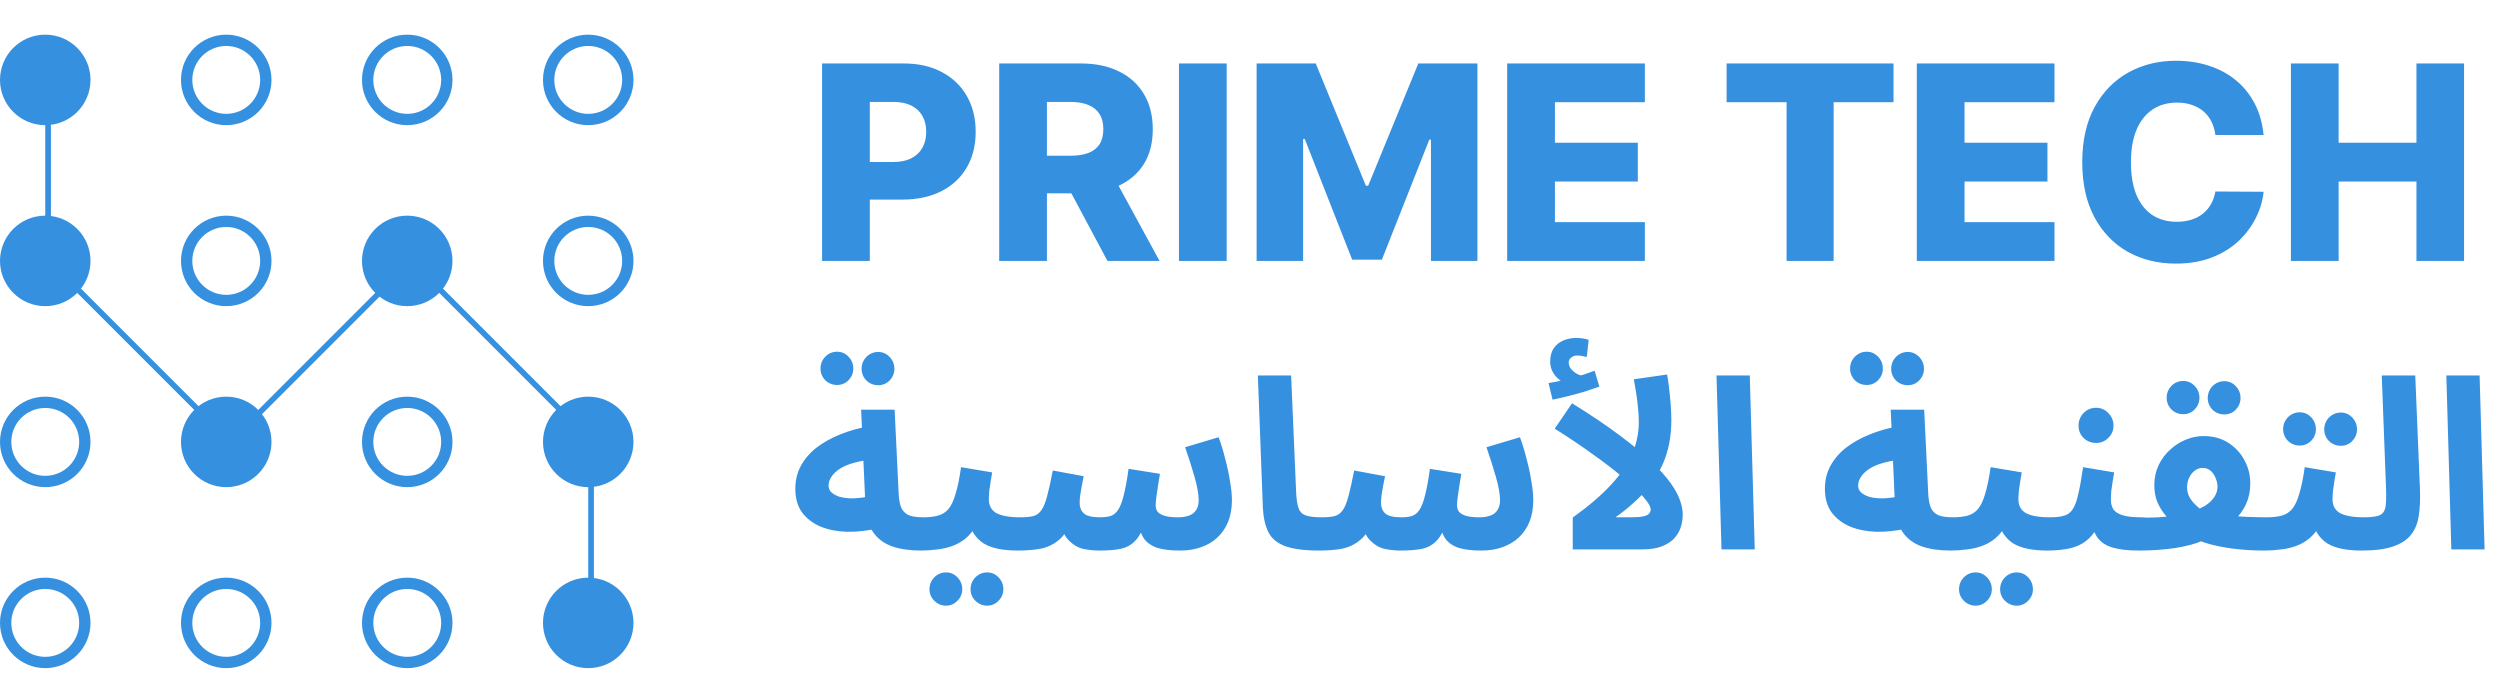 <svg width="442" height="119" viewBox="0 0 442 119" fill="none" xmlns="http://www.w3.org/2000/svg">
<path d="M145.345 46.128V11.219H159.766C162.379 11.219 164.635 11.73 166.533 12.753C168.442 13.764 169.913 15.179 170.947 16.997C171.982 18.804 172.499 20.907 172.499 23.304C172.499 25.713 171.97 27.821 170.913 29.628C169.868 31.424 168.374 32.816 166.43 33.804C164.487 34.793 162.18 35.287 159.51 35.287H150.612V28.64H157.942C159.214 28.64 160.277 28.418 161.129 27.975C161.993 27.532 162.646 26.912 163.089 26.117C163.533 25.31 163.754 24.372 163.754 23.304C163.754 22.225 163.533 21.293 163.089 20.509C162.646 19.713 161.993 19.1 161.129 18.668C160.266 18.236 159.203 18.02 157.942 18.02H153.783V46.128H145.345ZM176.658 46.128V11.219H191.078C193.692 11.219 195.947 11.691 197.845 12.634C199.754 13.566 201.226 14.907 202.26 16.657C203.294 18.395 203.811 20.458 203.811 22.844C203.811 25.265 203.283 27.321 202.226 29.015C201.169 30.696 199.669 31.98 197.726 32.867C195.783 33.742 193.482 34.179 190.822 34.179H181.703V27.532H189.254C190.527 27.532 191.589 27.367 192.442 27.037C193.305 26.696 193.959 26.185 194.402 25.503C194.845 24.81 195.067 23.924 195.067 22.844C195.067 21.765 194.845 20.872 194.402 20.168C193.959 19.452 193.305 18.918 192.442 18.566C191.578 18.202 190.516 18.02 189.254 18.02H185.095V46.128H176.658ZM196.311 30.174L205.004 46.128H195.8L187.277 30.174H196.311ZM216.876 11.219V46.128H208.439V11.219H216.876ZM222.173 11.219H232.622L241.486 32.833H241.895L250.759 11.219H261.207V46.128H252.991V24.685H252.702L244.315 45.907H239.065L230.679 24.566H230.389V46.128H222.173V11.219ZM266.47 46.128V11.219H290.811V18.071H274.908V25.23H289.567V32.1H274.908V39.276H290.811V46.128H266.47ZM305.266 18.071V11.219H334.771V18.071H324.186V46.128H315.868V18.071H305.266ZM338.892 46.128V11.219H363.233V18.071H347.33V25.23H361.989V32.1H347.33V39.276H363.233V46.128H338.892ZM400.205 23.867H391.682C391.568 22.992 391.335 22.202 390.983 21.497C390.631 20.793 390.165 20.191 389.585 19.691C389.006 19.191 388.318 18.81 387.523 18.549C386.739 18.276 385.869 18.14 384.915 18.14C383.222 18.14 381.761 18.554 380.534 19.384C379.318 20.213 378.381 21.412 377.722 22.98C377.074 24.549 376.75 26.446 376.75 28.674C376.75 30.992 377.08 32.935 377.739 34.503C378.409 36.06 379.347 37.236 380.551 38.032C381.767 38.816 383.205 39.208 384.864 39.208C385.795 39.208 386.642 39.088 387.403 38.85C388.176 38.611 388.852 38.264 389.432 37.81C390.023 37.344 390.506 36.782 390.881 36.123C391.267 35.452 391.534 34.696 391.682 33.855L400.205 33.907C400.057 35.452 399.608 36.975 398.858 38.475C398.119 39.975 397.102 41.344 395.807 42.583C394.511 43.81 392.932 44.787 391.068 45.514C389.216 46.242 387.091 46.605 384.693 46.605C381.534 46.605 378.705 45.912 376.205 44.526C373.716 43.128 371.75 41.094 370.307 38.424C368.864 35.753 368.142 32.503 368.142 28.674C368.142 24.833 368.875 21.577 370.341 18.907C371.807 16.236 373.79 14.208 376.29 12.821C378.79 11.435 381.591 10.742 384.693 10.742C386.807 10.742 388.761 11.037 390.557 11.628C392.352 12.208 393.932 13.06 395.295 14.185C396.659 15.299 397.767 16.668 398.619 18.293C399.472 19.918 400 21.776 400.205 23.867ZM405.033 46.128V11.219H413.47V25.23H427.226V11.219H435.646V46.128H427.226V32.1H413.47V46.128H405.033ZM162.832 97.338C160.844 97.338 159.122 97.086 157.666 96.582C156.238 96.05 155.132 95.21 154.348 94.062C153.564 92.886 153.116 91.318 153.004 89.358L152.248 72.432H158.17L158.884 87.3C158.94 88.448 159.122 89.33 159.43 89.946C159.766 90.534 160.242 90.94 160.858 91.164C161.474 91.36 162.272 91.458 163.252 91.458C164.316 91.458 165.072 91.738 165.52 92.298C165.968 92.83 166.192 93.502 166.192 94.314C166.192 95.182 165.898 95.91 165.31 96.498C164.75 97.058 163.924 97.338 162.832 97.338ZM155.146 93.432C153.27 93.852 151.464 94.048 149.728 94.02C147.992 93.964 146.438 93.656 145.066 93.096C143.694 92.508 142.602 91.668 141.79 90.576C141.006 89.484 140.614 88.098 140.614 86.418C140.614 84.934 140.936 83.59 141.58 82.386C142.252 81.154 143.176 80.076 144.352 79.152C145.556 78.228 146.956 77.444 148.552 76.8C150.148 76.156 151.884 75.666 153.76 75.33L154.348 81.294C153.144 81.35 152.052 81.518 151.072 81.798C150.12 82.05 149.294 82.386 148.594 82.806C147.922 83.226 147.404 83.702 147.04 84.234C146.676 84.738 146.494 85.284 146.494 85.872C146.494 86.348 146.662 86.74 146.998 87.048C147.334 87.356 147.782 87.608 148.342 87.804C148.902 87.972 149.546 88.07 150.274 88.098C151.002 88.126 151.744 88.084 152.5 87.972C153.284 87.86 154.054 87.678 154.81 87.426L155.146 93.432ZM155.272 68.106C154.46 68.106 153.76 67.826 153.172 67.266C152.612 66.678 152.332 65.992 152.332 65.208C152.332 64.396 152.612 63.696 153.172 63.108C153.76 62.52 154.46 62.226 155.272 62.226C156.056 62.226 156.728 62.52 157.288 63.108C157.848 63.696 158.128 64.396 158.128 65.208C158.128 65.992 157.848 66.678 157.288 67.266C156.728 67.826 156.056 68.106 155.272 68.106ZM148.006 68.064C147.194 68.064 146.494 67.784 145.906 67.224C145.346 66.636 145.066 65.95 145.066 65.166C145.066 64.354 145.346 63.654 145.906 63.066C146.494 62.478 147.194 62.184 148.006 62.184C148.79 62.184 149.462 62.478 150.022 63.066C150.582 63.654 150.862 64.354 150.862 65.166C150.862 65.95 150.582 66.636 150.022 67.224C149.462 67.784 148.79 68.064 148.006 68.064ZM162.818 97.338L163.238 91.458C164.246 91.458 165.114 91.36 165.842 91.164C166.57 90.968 167.186 90.576 167.69 89.988C168.194 89.372 168.614 88.476 168.95 87.3C169.314 86.124 169.636 84.556 169.916 82.596L175.418 83.52C175.362 83.94 175.278 84.43 175.166 84.99C175.082 85.55 174.998 86.124 174.914 86.712C174.858 87.272 174.83 87.804 174.83 88.308C174.83 88.812 174.928 89.26 175.124 89.652C175.32 90.044 175.628 90.38 176.048 90.66C176.496 90.912 177.07 91.108 177.77 91.248C178.498 91.388 179.38 91.458 180.416 91.458C181.48 91.458 182.236 91.738 182.684 92.298C183.132 92.83 183.356 93.502 183.356 94.314C183.356 95.182 183.062 95.91 182.474 96.498C181.914 97.058 181.088 97.338 179.996 97.338C178.736 97.338 177.588 97.24 176.552 97.044C175.544 96.848 174.662 96.526 173.906 96.078C173.178 95.602 172.576 94.986 172.1 94.23C171.652 93.446 171.372 92.494 171.26 91.374H173.276C172.772 92.718 172.128 93.796 171.344 94.608C170.588 95.392 169.734 95.98 168.782 96.372C167.83 96.764 166.836 97.016 165.8 97.128C164.792 97.268 163.798 97.338 162.818 97.338ZM174.536 107.082C173.724 107.082 173.024 106.788 172.436 106.2C171.876 105.64 171.596 104.968 171.596 104.184C171.596 103.372 171.876 102.672 172.436 102.084C173.024 101.496 173.724 101.202 174.536 101.202C175.32 101.202 175.992 101.496 176.552 102.084C177.112 102.672 177.392 103.372 177.392 104.184C177.392 104.968 177.112 105.64 176.552 106.2C175.992 106.788 175.32 107.082 174.536 107.082ZM167.27 107.082C166.458 107.082 165.758 106.788 165.17 106.2C164.61 105.64 164.33 104.968 164.33 104.184C164.33 103.372 164.61 102.672 165.17 102.084C165.758 101.496 166.458 101.202 167.27 101.202C168.054 101.202 168.726 101.496 169.286 102.084C169.846 102.672 170.126 103.372 170.126 104.184C170.126 104.968 169.846 105.64 169.286 106.2C168.726 106.788 168.054 107.082 167.27 107.082ZM180.004 97.338L180.424 91.458C181.348 91.458 182.104 91.388 182.692 91.248C183.28 91.08 183.756 90.73 184.12 90.198C184.512 89.638 184.848 88.812 185.128 87.72C185.436 86.6 185.772 85.088 186.136 83.184L191.596 84.192C191.512 84.612 191.414 85.102 191.302 85.662C191.19 86.222 191.092 86.796 191.008 87.384C190.924 87.944 190.882 88.448 190.882 88.896C190.882 89.68 191.134 90.31 191.638 90.786C192.142 91.234 193.094 91.458 194.494 91.458C195.194 91.458 195.796 91.388 196.3 91.248C196.832 91.08 197.28 90.73 197.644 90.198C198.036 89.638 198.372 88.784 198.652 87.636C198.96 86.46 199.254 84.878 199.534 82.89L205.078 83.772C204.966 84.416 204.854 85.102 204.742 85.83C204.63 86.558 204.532 87.23 204.448 87.846C204.364 88.462 204.322 88.966 204.322 89.358C204.322 89.722 204.42 90.072 204.616 90.408C204.84 90.716 205.232 90.968 205.792 91.164C206.38 91.36 207.206 91.458 208.27 91.458C209.026 91.458 209.67 91.36 210.202 91.164C210.762 90.968 211.182 90.646 211.462 90.198C211.77 89.75 211.924 89.162 211.924 88.434C211.924 87.398 211.686 86.04 211.21 84.36C210.734 82.68 210.174 80.916 209.53 79.068L215.452 77.304C215.9 78.508 216.292 79.796 216.628 81.168C216.992 82.512 217.272 83.828 217.468 85.116C217.692 86.376 217.804 87.482 217.804 88.434C217.804 89.862 217.58 91.136 217.132 92.256C216.684 93.348 216.054 94.272 215.242 95.028C214.43 95.784 213.464 96.358 212.344 96.75C211.224 97.142 209.992 97.338 208.648 97.338C207.024 97.338 205.694 97.184 204.658 96.876C203.622 96.54 202.824 95.994 202.264 95.238C201.732 94.454 201.382 93.39 201.214 92.046H202.642C202.054 93.698 201.396 94.902 200.668 95.658C199.94 96.386 199.072 96.848 198.064 97.044C197.084 97.24 195.852 97.338 194.368 97.338C193.444 97.338 192.492 97.24 191.512 97.044C190.56 96.82 189.706 96.316 188.95 95.532C188.194 94.748 187.634 93.53 187.27 91.878L189.538 91.794C188.95 93.446 188.18 94.664 187.228 95.448C186.304 96.232 185.24 96.75 184.036 97.002C182.832 97.226 181.488 97.338 180.004 97.338ZM233.226 97.338C230.622 97.338 228.606 97.072 227.178 96.54C225.778 96.008 224.798 95.182 224.238 94.062C223.678 92.914 223.356 91.472 223.272 89.736L222.39 66.384H228.27L229.152 86.922C229.208 88.21 229.348 89.176 229.572 89.82C229.796 90.464 230.216 90.898 230.832 91.122C231.476 91.346 232.414 91.458 233.646 91.458C234.71 91.458 235.466 91.738 235.914 92.298C236.39 92.83 236.628 93.502 236.628 94.314C236.628 95.182 236.334 95.91 235.746 96.498C235.158 97.058 234.318 97.338 233.226 97.338ZM233.283 97.338L233.703 91.458C234.627 91.458 235.383 91.388 235.971 91.248C236.559 91.08 237.035 90.73 237.399 90.198C237.791 89.638 238.127 88.812 238.407 87.72C238.715 86.6 239.051 85.088 239.415 83.184L244.875 84.192C244.791 84.612 244.693 85.102 244.581 85.662C244.469 86.222 244.371 86.796 244.287 87.384C244.203 87.944 244.161 88.448 244.161 88.896C244.161 89.68 244.413 90.31 244.917 90.786C245.421 91.234 246.373 91.458 247.773 91.458C248.473 91.458 249.075 91.388 249.579 91.248C250.111 91.08 250.559 90.73 250.923 90.198C251.315 89.638 251.651 88.784 251.931 87.636C252.239 86.46 252.533 84.878 252.813 82.89L258.357 83.772C258.245 84.416 258.133 85.102 258.021 85.83C257.909 86.558 257.811 87.23 257.727 87.846C257.643 88.462 257.601 88.966 257.601 89.358C257.601 89.722 257.699 90.072 257.895 90.408C258.119 90.716 258.511 90.968 259.071 91.164C259.659 91.36 260.485 91.458 261.549 91.458C262.305 91.458 262.949 91.36 263.481 91.164C264.041 90.968 264.461 90.646 264.741 90.198C265.049 89.75 265.203 89.162 265.203 88.434C265.203 87.398 264.965 86.04 264.489 84.36C264.013 82.68 263.453 80.916 262.809 79.068L268.731 77.304C269.179 78.508 269.571 79.796 269.907 81.168C270.271 82.512 270.551 83.828 270.747 85.116C270.971 86.376 271.083 87.482 271.083 88.434C271.083 89.862 270.859 91.136 270.411 92.256C269.963 93.348 269.333 94.272 268.521 95.028C267.709 95.784 266.743 96.358 265.623 96.75C264.503 97.142 263.271 97.338 261.927 97.338C260.303 97.338 258.973 97.184 257.937 96.876C256.901 96.54 256.103 95.994 255.543 95.238C255.011 94.454 254.661 93.39 254.493 92.046H255.921C255.333 93.698 254.675 94.902 253.947 95.658C253.219 96.386 252.351 96.848 251.343 97.044C250.363 97.24 249.131 97.338 247.647 97.338C246.723 97.338 245.771 97.24 244.791 97.044C243.839 96.82 242.985 96.316 242.229 95.532C241.473 94.748 240.913 93.53 240.549 91.878L242.817 91.794C242.229 93.446 241.459 94.664 240.507 95.448C239.583 96.232 238.519 96.75 237.315 97.002C236.111 97.226 234.767 97.338 233.283 97.338ZM289.739 74.616C289.739 73.692 289.683 72.768 289.571 71.844C289.487 70.92 289.375 70.052 289.235 69.24C289.095 68.4 288.969 67.672 288.857 67.056L294.737 66.216C294.849 66.776 294.961 67.518 295.073 68.442C295.185 69.366 295.283 70.346 295.367 71.382C295.451 72.39 295.493 73.356 295.493 74.28C295.493 75.736 295.367 77.108 295.115 78.396C294.863 79.684 294.485 80.902 293.981 82.05C293.477 83.17 292.847 84.248 292.091 85.284L291.335 86.292C290.607 87.188 289.753 88.07 288.773 88.938C287.821 89.806 286.771 90.646 285.623 91.458H288.353C289.305 91.458 290.033 91.402 290.537 91.29C291.041 91.178 291.377 91.024 291.545 90.828C291.741 90.604 291.839 90.352 291.839 90.072C291.839 89.568 291.405 88.826 290.537 87.846C289.669 86.838 288.465 85.69 286.925 84.402C285.385 83.086 283.579 81.7 281.507 80.244C279.463 78.76 277.251 77.276 274.871 75.792L277.937 71.298C281.241 73.342 284.027 75.218 286.295 76.926C288.591 78.634 290.467 80.188 291.923 81.588C293.407 82.988 294.555 84.262 295.367 85.41C296.179 86.558 296.739 87.594 297.047 88.518C297.355 89.414 297.509 90.226 297.509 90.954C297.509 91.766 297.383 92.55 297.131 93.306C296.879 94.034 296.473 94.692 295.913 95.28C295.353 95.84 294.625 96.288 293.729 96.624C292.833 96.96 291.727 97.128 290.411 97.128H278.063V91.5C280.947 89.428 283.229 87.468 284.909 85.62C286.617 83.772 287.849 81.952 288.605 80.16C289.361 78.368 289.739 76.52 289.739 74.616ZM274.493 70.668L273.779 67.728C274.759 67.56 275.487 67.42 275.963 67.308C276.467 67.196 276.999 67.07 277.559 66.93L277.139 67.98C276.411 67.728 275.711 67.238 275.039 66.51C274.395 65.754 274.073 64.9 274.073 63.948C274.073 62.94 274.297 62.128 274.745 61.512C275.193 60.896 275.767 60.448 276.467 60.168C277.167 59.888 277.895 59.748 278.651 59.748C279.071 59.748 279.463 59.776 279.827 59.832C280.219 59.888 280.569 59.972 280.877 60.084L280.541 63.108C280.261 63.052 279.981 62.996 279.701 62.94C279.421 62.884 279.113 62.856 278.777 62.856C278.413 62.856 278.077 62.982 277.769 63.234C277.489 63.458 277.349 63.738 277.349 64.074C277.349 64.55 277.517 64.97 277.853 65.334C278.189 65.698 278.581 65.992 279.029 66.216C279.505 66.412 279.897 66.524 280.205 66.552L277.895 66.804C278.651 66.608 279.365 66.412 280.037 66.216C280.709 65.992 281.339 65.768 281.927 65.544L282.767 68.358C282.067 68.61 281.241 68.89 280.289 69.198C279.365 69.478 278.399 69.744 277.391 69.996C276.411 70.248 275.445 70.472 274.493 70.668ZM304.36 97.128L303.478 66.384H309.358L310.24 97.128H304.36ZM344.86 97.338C342.872 97.338 341.15 97.086 339.694 96.582C338.266 96.05 337.16 95.21 336.376 94.062C335.592 92.886 335.144 91.318 335.032 89.358L334.276 72.432H340.198L340.912 87.3C340.968 88.448 341.15 89.33 341.458 89.946C341.794 90.534 342.27 90.94 342.886 91.164C343.502 91.36 344.3 91.458 345.28 91.458C346.344 91.458 347.1 91.738 347.548 92.298C347.996 92.83 348.22 93.502 348.22 94.314C348.22 95.182 347.926 95.91 347.338 96.498C346.778 97.058 345.952 97.338 344.86 97.338ZM337.174 93.432C335.298 93.852 333.492 94.048 331.756 94.02C330.02 93.964 328.466 93.656 327.094 93.096C325.722 92.508 324.63 91.668 323.818 90.576C323.034 89.484 322.642 88.098 322.642 86.418C322.642 84.934 322.964 83.59 323.608 82.386C324.28 81.154 325.204 80.076 326.38 79.152C327.584 78.228 328.984 77.444 330.58 76.8C332.176 76.156 333.912 75.666 335.788 75.33L336.376 81.294C335.172 81.35 334.08 81.518 333.1 81.798C332.148 82.05 331.322 82.386 330.622 82.806C329.95 83.226 329.432 83.702 329.068 84.234C328.704 84.738 328.522 85.284 328.522 85.872C328.522 86.348 328.69 86.74 329.026 87.048C329.362 87.356 329.81 87.608 330.37 87.804C330.93 87.972 331.574 88.07 332.302 88.098C333.03 88.126 333.772 88.084 334.528 87.972C335.312 87.86 336.082 87.678 336.838 87.426L337.174 93.432ZM337.3 68.106C336.488 68.106 335.788 67.826 335.2 67.266C334.64 66.678 334.36 65.992 334.36 65.208C334.36 64.396 334.64 63.696 335.2 63.108C335.788 62.52 336.488 62.226 337.3 62.226C338.084 62.226 338.756 62.52 339.316 63.108C339.876 63.696 340.156 64.396 340.156 65.208C340.156 65.992 339.876 66.678 339.316 67.266C338.756 67.826 338.084 68.106 337.3 68.106ZM330.034 68.064C329.222 68.064 328.522 67.784 327.934 67.224C327.374 66.636 327.094 65.95 327.094 65.166C327.094 64.354 327.374 63.654 327.934 63.066C328.522 62.478 329.222 62.184 330.034 62.184C330.818 62.184 331.49 62.478 332.05 63.066C332.61 63.654 332.89 64.354 332.89 65.166C332.89 65.95 332.61 66.636 332.05 67.224C331.49 67.784 330.818 68.064 330.034 68.064ZM344.846 97.338L345.266 91.458C346.274 91.458 347.142 91.36 347.87 91.164C348.598 90.968 349.214 90.576 349.718 89.988C350.222 89.372 350.642 88.476 350.978 87.3C351.342 86.124 351.664 84.556 351.944 82.596L357.446 83.52C357.39 83.94 357.306 84.43 357.194 84.99C357.11 85.55 357.026 86.124 356.942 86.712C356.886 87.272 356.858 87.804 356.858 88.308C356.858 88.812 356.956 89.26 357.152 89.652C357.348 90.044 357.656 90.38 358.076 90.66C358.524 90.912 359.098 91.108 359.798 91.248C360.526 91.388 361.408 91.458 362.444 91.458C363.508 91.458 364.264 91.738 364.712 92.298C365.16 92.83 365.384 93.502 365.384 94.314C365.384 95.182 365.09 95.91 364.502 96.498C363.942 97.058 363.116 97.338 362.024 97.338C360.764 97.338 359.616 97.24 358.58 97.044C357.572 96.848 356.69 96.526 355.934 96.078C355.206 95.602 354.604 94.986 354.128 94.23C353.68 93.446 353.4 92.494 353.288 91.374H355.304C354.8 92.718 354.156 93.796 353.372 94.608C352.616 95.392 351.762 95.98 350.81 96.372C349.858 96.764 348.864 97.016 347.828 97.128C346.82 97.268 345.826 97.338 344.846 97.338ZM356.564 107.082C355.752 107.082 355.052 106.788 354.464 106.2C353.904 105.64 353.624 104.968 353.624 104.184C353.624 103.372 353.904 102.672 354.464 102.084C355.052 101.496 355.752 101.202 356.564 101.202C357.348 101.202 358.02 101.496 358.58 102.084C359.14 102.672 359.42 103.372 359.42 104.184C359.42 104.968 359.14 105.64 358.58 106.2C358.02 106.788 357.348 107.082 356.564 107.082ZM349.298 107.082C348.486 107.082 347.786 106.788 347.198 106.2C346.638 105.64 346.358 104.968 346.358 104.184C346.358 103.372 346.638 102.672 347.198 102.084C347.786 101.496 348.486 101.202 349.298 101.202C350.082 101.202 350.754 101.496 351.314 102.084C351.874 102.672 352.154 103.372 352.154 104.184C352.154 104.968 351.874 105.64 351.314 106.2C350.754 106.788 350.082 107.082 349.298 107.082ZM362.031 97.338L362.451 91.458C363.515 91.458 364.355 91.36 364.971 91.164C365.615 90.968 366.119 90.576 366.483 89.988C366.875 89.372 367.197 88.476 367.449 87.3C367.729 86.124 368.009 84.556 368.289 82.596L373.791 83.52C373.735 83.94 373.651 84.43 373.539 84.99C373.455 85.55 373.371 86.124 373.287 86.712C373.231 87.272 373.203 87.804 373.203 88.308C373.203 88.98 373.343 89.554 373.623 90.03C373.931 90.478 374.463 90.828 375.219 91.08C376.003 91.332 377.123 91.458 378.579 91.458C379.643 91.458 380.399 91.738 380.847 92.298C381.295 92.83 381.519 93.502 381.519 94.314C381.519 95.182 381.225 95.91 380.637 96.498C380.077 97.058 379.251 97.338 378.159 97.338C376.227 97.338 374.659 97.156 373.455 96.792C372.251 96.428 371.355 95.812 370.767 94.944C370.179 94.076 369.801 92.886 369.633 91.374H371.649C371.145 92.718 370.557 93.796 369.885 94.608C369.213 95.392 368.457 95.98 367.617 96.372C366.777 96.764 365.881 97.016 364.929 97.128C364.005 97.268 363.039 97.338 362.031 97.338ZM370.599 78.312C369.731 78.312 368.989 78.018 368.373 77.43C367.785 76.842 367.491 76.114 367.491 75.246C367.491 74.378 367.785 73.636 368.373 73.02C368.989 72.404 369.731 72.096 370.599 72.096C371.439 72.096 372.153 72.404 372.741 73.02C373.357 73.636 373.665 74.378 373.665 75.246C373.665 76.114 373.357 76.842 372.741 77.43C372.153 78.018 371.439 78.312 370.599 78.312ZM378.15 97.338L378.57 91.5C379.662 91.528 380.67 91.514 381.594 91.458C382.518 91.402 383.344 91.318 384.072 91.206C384.828 91.094 385.486 90.968 386.046 90.828C386.634 90.688 387.124 90.562 387.516 90.45C388.468 90.142 389.28 89.778 389.952 89.358C390.624 88.91 391.142 88.406 391.506 87.846C391.87 87.286 392.052 86.684 392.052 86.04C392.052 85.536 391.94 85.032 391.716 84.528C391.52 83.996 391.226 83.562 390.834 83.226C390.442 82.89 389.98 82.722 389.448 82.722C388.944 82.722 388.482 82.876 388.062 83.184C387.642 83.492 387.306 83.912 387.054 84.444C386.802 84.948 386.676 85.536 386.676 86.208C386.676 86.796 386.816 87.356 387.096 87.888C387.376 88.392 387.768 88.882 388.272 89.358C388.776 89.834 389.378 90.282 390.078 90.702L384.492 92.844C383.876 92.256 383.288 91.626 382.728 90.954C382.196 90.282 381.748 89.526 381.384 88.686C381.048 87.818 380.88 86.852 380.88 85.788C380.88 84.5 381.132 83.324 381.636 82.26C382.14 81.196 382.812 80.286 383.652 79.53C384.492 78.746 385.43 78.144 386.466 77.724C387.502 77.304 388.538 77.094 389.574 77.094C391.254 77.094 392.71 77.486 393.942 78.27C395.174 79.054 396.126 80.076 396.798 81.336C397.498 82.596 397.848 83.968 397.848 85.452C397.848 86.824 397.596 88.056 397.092 89.148C396.588 90.212 395.902 91.164 395.034 92.004C394.194 92.816 393.256 93.53 392.22 94.146C391.212 94.762 390.19 95.28 389.154 95.7C388.65 95.924 388.02 96.134 387.264 96.33C386.508 96.526 385.654 96.708 384.702 96.876C383.75 97.016 382.728 97.128 381.636 97.212C380.544 97.296 379.382 97.338 378.15 97.338ZM400.326 97.338C398.702 97.338 397.106 97.254 395.538 97.086C393.97 96.918 392.514 96.666 391.17 96.33C389.854 95.994 388.706 95.588 387.726 95.112L390.624 90.576C391.464 90.8 392.444 90.982 393.564 91.122C394.712 91.234 395.902 91.318 397.134 91.374C398.394 91.43 399.598 91.458 400.746 91.458C401.81 91.458 402.566 91.738 403.014 92.298C403.49 92.83 403.728 93.502 403.728 94.314C403.728 95.182 403.434 95.91 402.846 96.498C402.258 97.058 401.418 97.338 400.326 97.338ZM393.27 73.272C392.458 73.272 391.758 72.992 391.17 72.432C390.61 71.844 390.33 71.158 390.33 70.374C390.33 69.562 390.61 68.862 391.17 68.274C391.758 67.686 392.458 67.392 393.27 67.392C394.054 67.392 394.726 67.686 395.286 68.274C395.846 68.862 396.126 69.562 396.126 70.374C396.126 71.158 395.846 71.844 395.286 72.432C394.726 72.992 394.054 73.272 393.27 73.272ZM386.004 73.23C385.192 73.23 384.492 72.95 383.904 72.39C383.344 71.802 383.064 71.116 383.064 70.332C383.064 69.52 383.344 68.82 383.904 68.232C384.492 67.644 385.192 67.35 386.004 67.35C386.788 67.35 387.46 67.644 388.02 68.232C388.58 68.82 388.86 69.52 388.86 70.332C388.86 71.116 388.58 71.802 388.02 72.39C387.46 72.95 386.788 73.23 386.004 73.23ZM400.381 97.338L400.801 91.458C401.809 91.458 402.677 91.36 403.405 91.164C404.133 90.968 404.749 90.576 405.253 89.988C405.757 89.372 406.177 88.476 406.513 87.3C406.877 86.124 407.199 84.556 407.479 82.596L412.981 83.52C412.925 83.94 412.841 84.43 412.729 84.99C412.645 85.55 412.561 86.124 412.477 86.712C412.421 87.272 412.393 87.804 412.393 88.308C412.393 88.812 412.491 89.26 412.687 89.652C412.883 90.044 413.191 90.38 413.611 90.66C414.059 90.912 414.633 91.108 415.333 91.248C416.061 91.388 416.943 91.458 417.979 91.458C419.043 91.458 419.799 91.738 420.247 92.298C420.695 92.83 420.919 93.502 420.919 94.314C420.919 95.182 420.625 95.91 420.037 96.498C419.477 97.058 418.651 97.338 417.559 97.338C416.299 97.338 415.151 97.24 414.115 97.044C413.107 96.848 412.225 96.526 411.469 96.078C410.741 95.602 410.139 94.986 409.663 94.23C409.215 93.446 408.935 92.494 408.823 91.374H410.839C410.335 92.718 409.691 93.796 408.907 94.608C408.151 95.392 407.297 95.98 406.345 96.372C405.393 96.764 404.399 97.016 403.363 97.128C402.355 97.268 401.361 97.338 400.381 97.338ZM413.863 78.816C413.051 78.816 412.351 78.536 411.763 77.976C411.203 77.388 410.923 76.702 410.923 75.918C410.923 75.106 411.203 74.406 411.763 73.818C412.351 73.23 413.051 72.936 413.863 72.936C414.647 72.936 415.319 73.23 415.879 73.818C416.439 74.406 416.719 75.106 416.719 75.918C416.719 76.702 416.439 77.388 415.879 77.976C415.319 78.536 414.647 78.816 413.863 78.816ZM406.597 78.774C405.785 78.774 405.085 78.494 404.497 77.934C403.937 77.346 403.657 76.66 403.657 75.876C403.657 75.064 403.937 74.364 404.497 73.776C405.085 73.188 405.785 72.894 406.597 72.894C407.381 72.894 408.053 73.188 408.613 73.776C409.173 74.364 409.453 75.064 409.453 75.876C409.453 76.66 409.173 77.346 408.613 77.934C408.053 78.494 407.381 78.774 406.597 78.774ZM417.566 97.338L417.986 91.458C419.274 91.458 420.198 91.332 420.758 91.08C421.318 90.8 421.654 90.296 421.766 89.568C421.878 88.812 421.906 87.72 421.85 86.292L421.094 66.384H427.016L427.856 86.712C427.912 88.336 427.842 89.806 427.646 91.122C427.478 92.41 427.044 93.516 426.344 94.44C425.672 95.364 424.622 96.078 423.194 96.582C421.794 97.086 419.918 97.338 417.566 97.338ZM433.395 97.128L432.513 66.384H438.393L439.275 97.128H433.395Z" fill="#3590DF"/>
<circle cx="8" cy="14.128" r="8" fill="#3590DF"/>
<circle cx="40" cy="14.128" r="7" stroke="#3590DF" stroke-width="2"/>
<circle cx="72" cy="14.128" r="7" stroke="#3590DF" stroke-width="2"/>
<circle cx="104" cy="14.128" r="7" stroke="#3590DF" stroke-width="2"/>
<circle cx="8" cy="46.128" r="8" fill="#3590DF"/>
<circle cx="40" cy="46.128" r="7" stroke="#3590DF" stroke-width="2"/>
<circle cx="72" cy="46.128" r="8" fill="#3590DF"/>
<circle cx="104" cy="46.128" r="7" stroke="#3590DF" stroke-width="2"/>
<circle cx="8" cy="78.128" r="7" stroke="#3590DF" stroke-width="2"/>
<circle cx="40" cy="78.128" r="8" fill="#3590DF"/>
<circle cx="72" cy="78.128" r="7" stroke="#3590DF" stroke-width="2"/>
<circle cx="104" cy="78.128" r="8" fill="#3590DF"/>
<circle cx="8" cy="110.128" r="7" stroke="#3590DF" stroke-width="2"/>
<circle cx="40" cy="110.128" r="7" stroke="#3590DF" stroke-width="2"/>
<circle cx="72" cy="110.128" r="7" stroke="#3590DF" stroke-width="2"/>
<circle cx="104" cy="110.128" r="8" fill="#3590DF"/>
<line x1="8.5" y1="14.128" x2="8.5" y2="46.128" stroke="#3590DF"/>
<line x1="8.354" y1="45.775" x2="40.354" y2="77.775" stroke="#3590DF"/>
<line x1="72.354" y1="46.482" x2="40.354" y2="78.482" stroke="#3590DF"/>
<line x1="72.354" y1="45.775" x2="104.354" y2="77.775" stroke="#3590DF"/>
<line x1="104.5" y1="78.128" x2="104.5" y2="110.128" stroke="#3590DF"/>
</svg>
